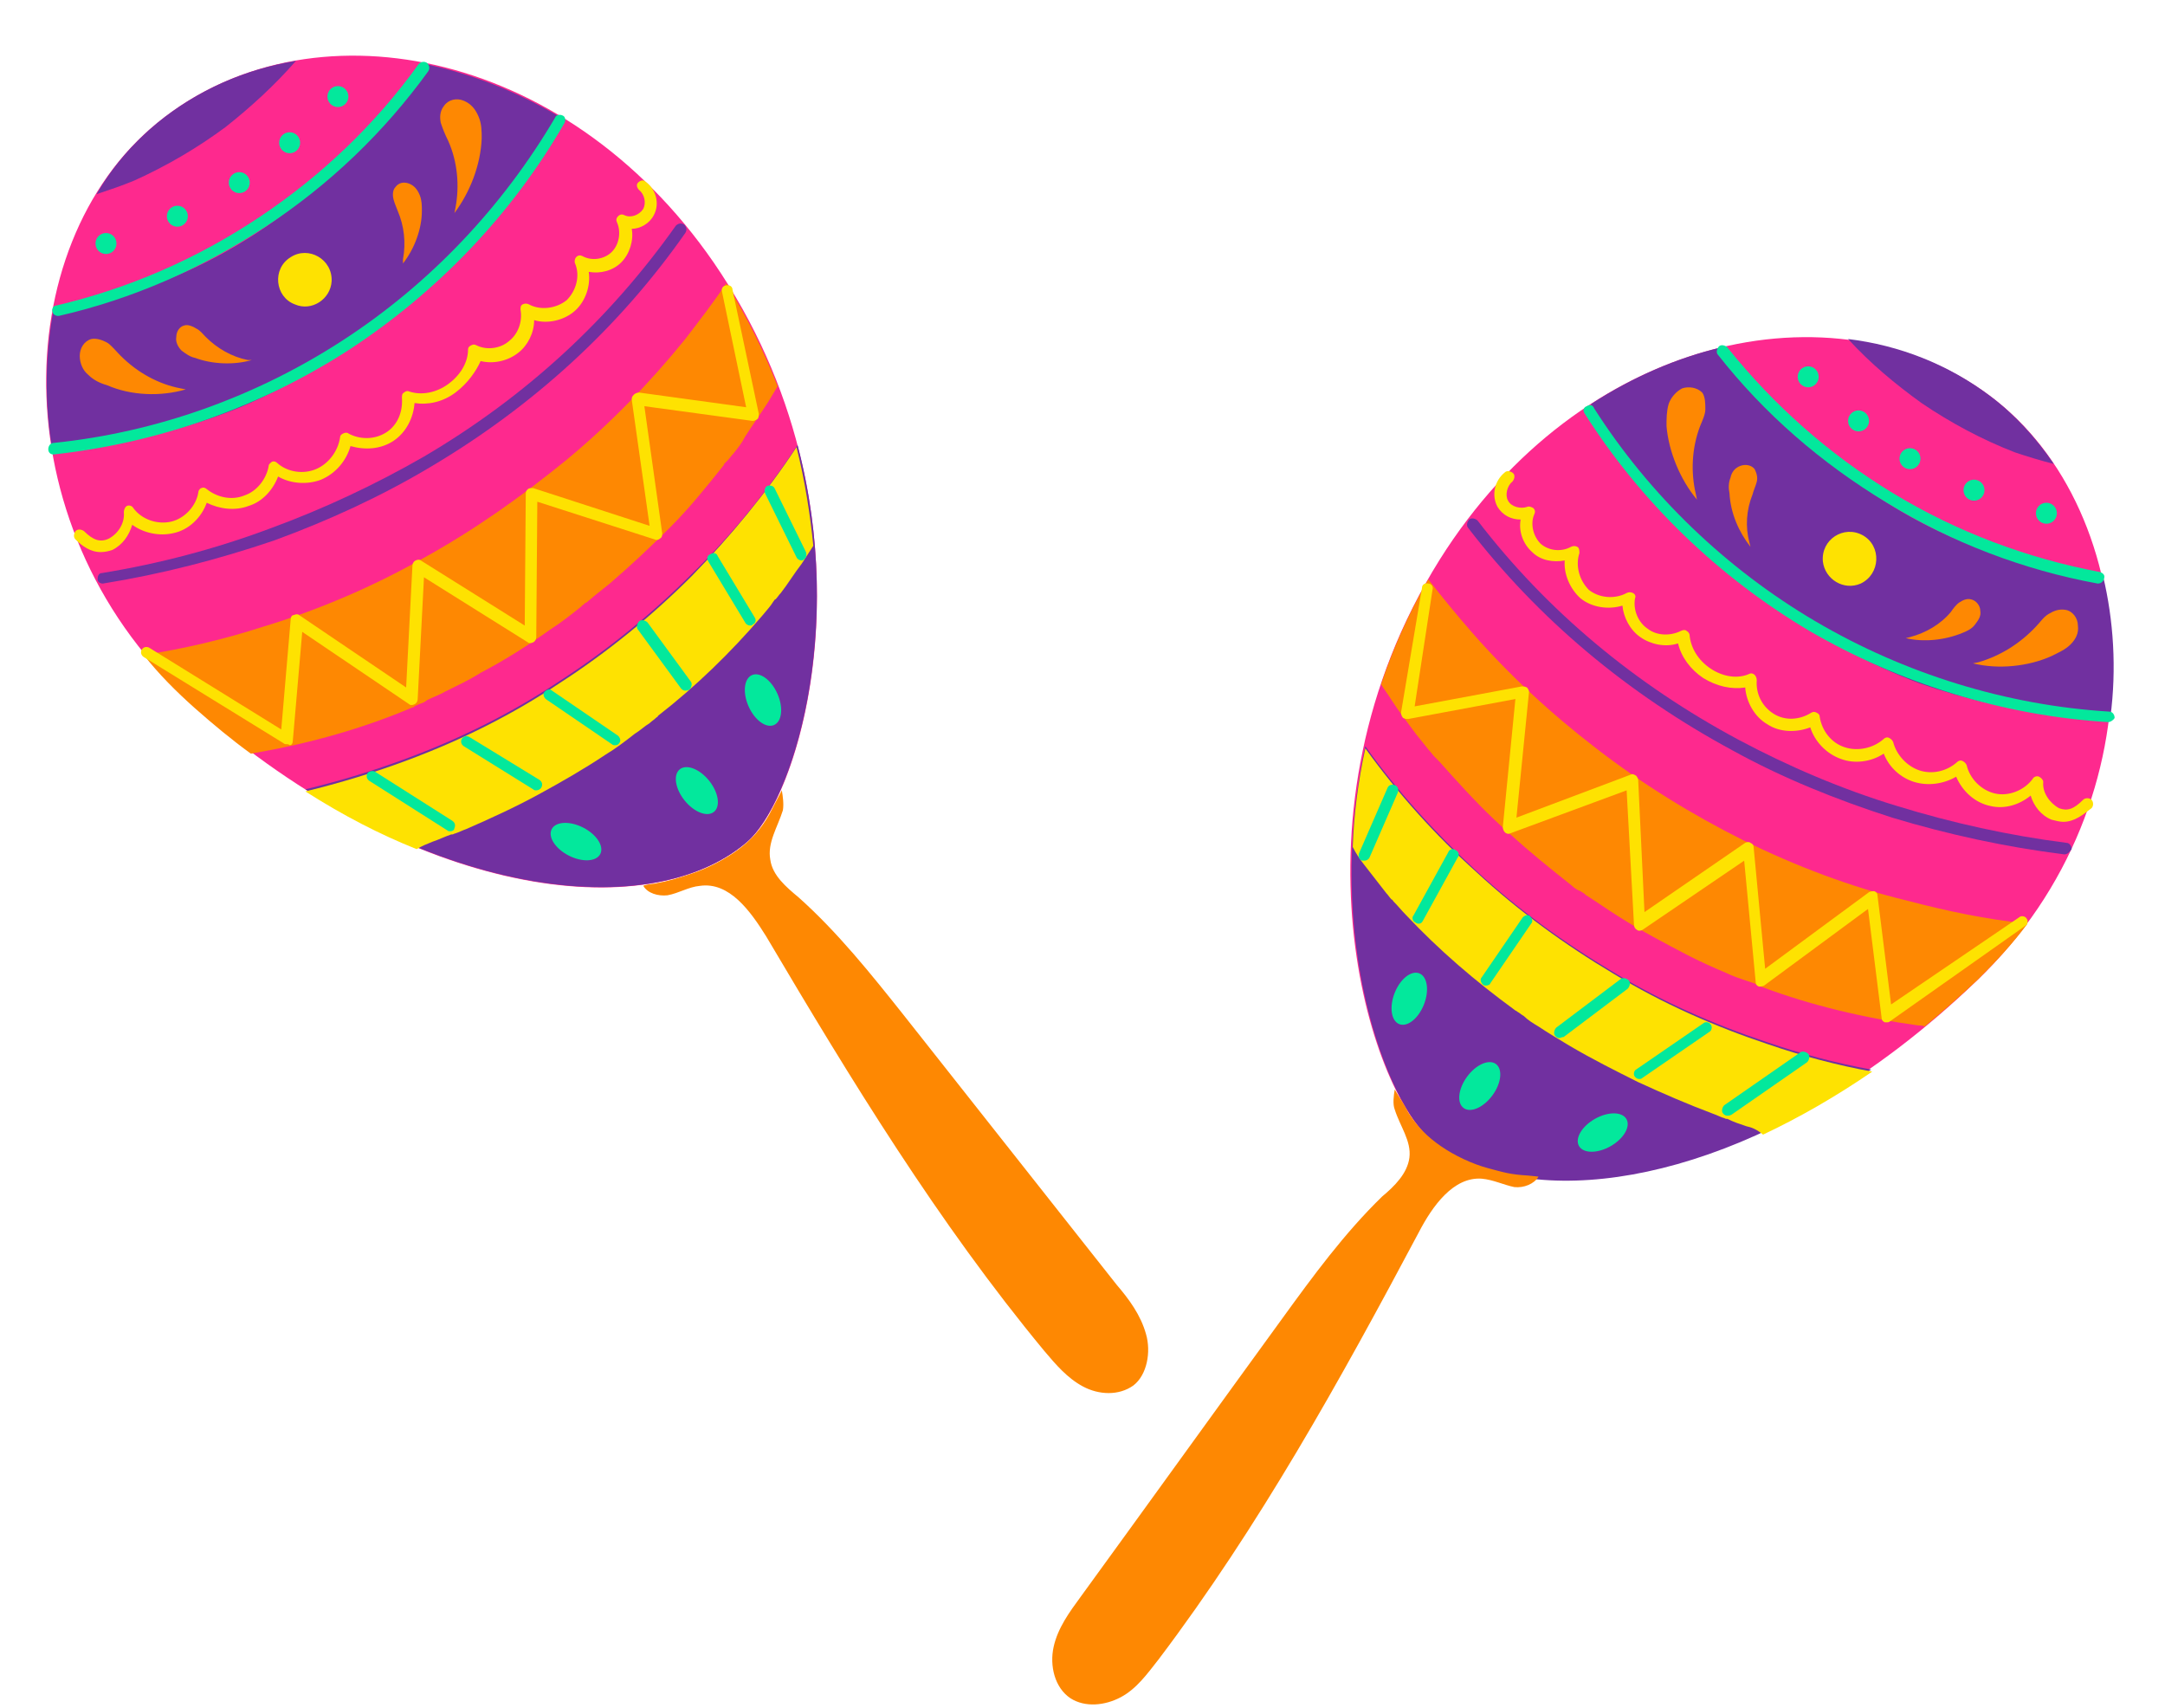 <?xml version="1.0" encoding="UTF-8"?>
<!DOCTYPE svg PUBLIC '-//W3C//DTD SVG 1.0//EN'
          'http://www.w3.org/TR/2001/REC-SVG-20010904/DTD/svg10.dtd'>
<svg height="162.7" preserveAspectRatio="xMidYMid meet" version="1.0" viewBox="-4.4 -5.3 206.3 162.7" width="206.3" xmlns="http://www.w3.org/2000/svg" xmlns:xlink="http://www.w3.org/1999/xlink" zoomAndPan="magnify"
><g
  ><g
    ><g id="change1_1"
      ><path d="M10.6,6.4C24.9-5.3,49.3-1,63.6,19.7c16.2,23.6,8.8,50.4,3.2,55.2c-9.5,8.2-32,5.3-52.6-12.9 C-4.4,45.6-3.8,18.1,10.6,6.4z" fill="#FE298E"
      /></g
    ></g
    ><g
    ><g id="change1_2"
      ><path d="M185.2,32.4c-14.8-11-39-5.7-52.4,15.6c-15.2,24.3-6.6,50.7-0.8,55.3c9.9,7.8,32.2,3.9,52-15.2 C201.9,70.9,200,43.4,185.2,32.4z" fill="#FE298E"
      /></g
    ></g
  ></g
  ><g
  ><g
    ><g
      ><g id="change2_1"
        ><path d="M8.4,11.9c3.1-1.4,6-3.1,8.7-5.1c2.4-1.9,4.7-4,6.7-6.3c-4.9,0.8-9.4,2.8-13.2,5.9 c-2.3,1.9-4.3,4.2-5.8,6.8C6,12.8,7.2,12.4,8.4,11.9z" fill="#7130A0"
        /></g
        ><g id="change2_4"
        ><path d="M5.4,37.1c4.5-0.7,8.9-1.9,13.1-3.6c4.7-2,9.1-4.7,13.2-7.7c4.1-3.2,7.7-7,11-11.1 c0.9-1.1,1.7-2.3,2.5-3.4c1.2-1.8,2.4-3.7,3.5-5.6c-4.1-2.4-8.3-4-12.6-4.9c-4.9,7.1-11,13.3-18.5,17.6c-3.8,2.2-8.1,3.9-12.4,5 c-1.5,0.3-3,0.6-4.5,0.8c-0.8,4.3-0.9,8.8-0.1,13.4C2.2,37.4,3.8,37.3,5.4,37.1z" fill="#7130A0"
        /></g
        ><g id="change2_8"
        ><path d="M61.5,49.4c-3.8,3.8-8.1,7.3-12.6,10.2c-4.5,3-9.3,5.4-14.4,7.3c-3.2,1.2-6.5,2.2-9.8,3 c17.3,10.9,34.2,11.8,42.1,5c4.2-3.7,9.5-19.9,4.8-37.8C68.7,41.5,65.3,45.7,61.5,49.4z" fill="#7130A0"
        /></g
      ></g
      ><g id="change2_7"
      ><path d="M5.4,50.3c-0.3,0-0.5-0.2-0.5-0.4c0-0.3,0.1-0.6,0.4-0.6c5.5-0.9,10.8-2.3,15.9-4.2 c5.2-1.9,10.1-4.2,14.8-6.9c9.7-5.7,17.7-13.1,24-22c0.2-0.2,0.5-0.3,0.8-0.1c0.2,0.2,0.3,0.5,0.1,0.8 c-6.3,9-14.5,16.5-24.3,22.3c-4.7,2.8-9.7,5.1-14.9,7C16.4,48,11,49.4,5.4,50.3C5.4,50.3,5.4,50.3,5.4,50.3z" fill="#7130A0"
      /></g
    ></g
    ><g
    ><g
      ><g id="change2_3"
        ><path d="M187.6,37.8c-3.1-1.2-6.1-2.8-8.9-4.7c-2.5-1.8-4.9-3.8-7-6.1c4.9,0.6,9.5,2.4,13.5,5.4 c2.4,1.8,4.4,4,6.1,6.5C190.1,38.6,188.8,38.2,187.6,37.8z" fill="#7130A0"
        /></g
        ><g id="change2_5"
        ><path d="M191.7,62.8c-4.5-0.5-8.9-1.5-13.2-3c-4.8-1.8-9.3-4.3-13.5-7.2c-4.2-3.1-8-6.7-11.5-10.6 c-0.9-1.1-1.8-2.2-2.6-3.3c-1.3-1.8-2.6-3.6-3.7-5.5c4-2.6,8.2-4.4,12.4-5.4c5.2,6.8,11.6,12.8,19.3,16.8 c3.9,2,8.2,3.6,12.6,4.4c1.5,0.3,3,0.5,4.5,0.6c1,4.2,1.3,8.8,0.7,13.4C195,63,193.3,62.9,191.7,62.8z" fill="#7130A0"
        /></g
        ><g id="change2_6"
        ><path d="M136.2,77.6c4,3.7,8.4,6.9,13.1,9.7c4.6,2.8,9.6,5,14.7,6.7c3.2,1.1,6.6,2,9.9,2.6 c-16.8,11.7-33.6,13.3-41.8,6.8c-4.4-3.5-10.4-19.5-6.4-37.6C128.7,70,132.3,74,136.2,77.6z" fill="#7130A0"
        /></g
      ></g
      ><g id="change2_2"
      ><path d="M192.3,76.1C192.3,76.1,192.3,76.1,192.3,76.1c-5.6-0.7-11.1-1.9-16.4-3.5c-5.3-1.7-10.5-3.8-15.2-6.4 c-10-5.4-18.5-12.5-25.2-21.2c-0.2-0.2-0.1-0.6,0.1-0.8c0.2-0.2,0.6-0.1,0.8,0.1c6.6,8.6,15,15.6,24.9,20.9 c4.7,2.5,9.8,4.7,15.1,6.3c5.2,1.6,10.6,2.8,16.1,3.5c0.3,0,0.5,0.3,0.5,0.6C192.8,75.9,192.6,76.1,192.3,76.1z" fill="#7130A0"
      /></g
    ></g
  ></g
  ><g
  ><g
    ><g
      ><g fill="#FE8802" id="change3_1"
        ><path d="M104.8,121.8c-0.5-1.8-1.6-3.3-2.8-4.7c-6.8-8.6-13.5-17.1-20.3-25.7c-3.1-3.9-6.3-7.9-10-11.2 c-1.2-1-2.5-2.1-2.7-3.6c-0.3-1.6,0.7-3.1,1.2-4.7c0.1-0.6,0-1.3-0.1-1.9c-0.4,0.8-0.8,1.5-1.2,2.3c-0.8,1.4-1.7,2.4-2.9,3.3 c-1.2,0.9-2.9,1.8-4.4,2.3c-1.5,0.5-2.1,0.7-3.7,1c-0.1,0-0.9,0.1-1,0.2c0.4,0.7,1.4,1,2.3,0.9c1.1-0.2,2-0.8,3.1-0.9 c2.8-0.4,4.8,2.4,6.3,4.8c8.1,13.7,16.4,27.3,26.5,39.5c1.1,1.3,2.2,2.6,3.7,3.4c1.5,0.8,3.4,0.9,4.8-0.1 C104.9,125.7,105.3,123.5,104.8,121.8z"
          /><path d="M59.5,44.9c1.8-1.8,3.4-3.8,5-5.8c0,0,0,0,0,0c0,0,0,0,0,0c0.1-0.1,0.1-0.2,0.1-0.2c0,0,0,0,0,0 c0.1-0.1,0.2-0.2,0.3-0.3c0.2-0.2,0.4-0.5,0.6-0.7c0.4-0.5,0.8-1,1.1-1.6c0.7-1.1,1.5-2.2,2.2-3.3c0.3-0.5,0.6-1,0.9-1.5 c-1.3-3.3-2.9-6.6-4.9-9.8c-1.2,1.8-2.6,3.6-3.9,5.3c-3.4,4.2-7.2,8.1-11.3,11.5c-4.3,3.5-8.8,6.7-13.7,9.4 c-4.8,2.7-9.9,4.9-15.2,6.5c-3.7,1.2-7.5,2.1-11.4,2.7c1.4,1.8,3.1,3.5,4.9,5.1c1.7,1.5,3.5,3,5.3,4.3c0.2,0,0.4-0.1,0.6-0.1 c5.1-0.9,10.1-2.3,14.8-4.3c0.1,0,0.1,0,0.2-0.1c0.1-0.1,0.3-0.1,0.4-0.2c0.3-0.1,0.6-0.2,0.8-0.4c0.6-0.3,1.2-0.5,1.7-0.8 c1.2-0.6,2.3-1.1,3.4-1.8c2.3-1.2,4.5-2.6,6.6-4.1c1.1-0.7,2.1-1.5,3.1-2.3c0,0,0,0,0,0c-0.1,0.1-0.2,0.1,0.1-0.1 c0.1-0.1,0.2-0.2,0.3-0.2c0.2-0.2,0.5-0.4,0.7-0.6c0.5-0.4,1-0.8,1.5-1.2C55.8,48.5,57.7,46.7,59.5,44.9z"
          /><path d="M13.3,31.8l-0.5-0.1c-2.1-0.4-4.1-1.5-5.7-3.1c-0.4-0.4-0.8-0.9-1.2-1.2c-0.5-0.3-1.1-0.5-1.6-0.4 c-0.7,0.2-1.1,0.9-1.1,1.6c0,0.7,0.3,1.4,0.8,1.8c0.5,0.5,1.1,0.8,1.8,1C8.1,32.4,10.9,32.5,13.3,31.8z"
          /><path d="M12.9,28.1c0.4,0.3,0.8,0.6,1.3,0.7c1.6,0.6,3.7,0.7,5.4,0.2L19.2,29c-1.5-0.3-2.9-1.1-4-2.2 c-0.3-0.3-0.5-0.6-0.9-0.8c-0.3-0.2-0.8-0.4-1.1-0.3c-0.5,0.1-0.8,0.6-0.8,1.1C12.3,27.3,12.6,27.8,12.9,28.1z"
          /><path d="M38.3,8.1c0.9,2,1.1,4.3,0.7,6.4L38.9,15c1.5-2,2.5-4.6,2.6-7.1c0-0.7,0-1.4-0.3-2.1 c-0.3-0.7-0.7-1.2-1.4-1.5c-0.7-0.3-1.5-0.1-1.9,0.5c-0.4,0.5-0.4,1.1-0.3,1.6C37.8,7,38,7.5,38.3,8.1z"
          /><path d="M33.5,14.8c0.6,1.4,0.8,3,0.5,4.6L34,19.8c1.1-1.4,1.8-3.3,1.8-5c0-0.5,0-1-0.2-1.5s-0.5-0.9-1-1.1 c-0.5-0.2-1-0.1-1.3,0.3c-0.3,0.3-0.3,0.8-0.2,1.2C33.2,14.1,33.4,14.5,33.5,14.8z"
        /></g
      ></g
    ></g
    ><g
    ><g
      ><g fill="#FE8802" id="change3_2"
        ><path d="M137.4,106c-1.5-0.4-3.2-1.2-4.5-2.1c-1.3-0.9-2.2-1.8-3.1-3.2c-0.4-0.8-0.9-1.5-1.3-2.2 c-0.1,0.6-0.2,1.4,0,1.9c0.5,1.6,1.6,3,1.4,4.6c-0.2,1.5-1.4,2.7-2.6,3.7c-3.6,3.5-6.6,7.6-9.5,11.6 c-6.4,8.8-12.8,17.7-19.2,26.5c-1.1,1.5-2.2,3-2.6,4.8c-0.4,1.8,0.1,3.9,1.6,4.9c1.4,0.9,3.3,0.7,4.8-0.1 c1.5-0.8,2.5-2.2,3.6-3.6c9.6-12.7,17.3-26.6,24.8-40.7c1.3-2.5,3.3-5.3,6-5.1c1.1,0.1,2.1,0.6,3.1,0.8c0.9,0.1,1.9-0.3,2.3-1 c-0.1,0-0.9-0.1-1-0.1C139.5,106.6,138.9,106.4,137.4,106z"
          /><path d="M161.8,74.8c-5-2.5-9.7-5.4-14.1-8.8c-4.3-3.3-8.3-7-11.8-11c-1.4-1.6-2.8-3.3-4.2-5.1 c-1.9,3.3-3.4,6.7-4.5,10c0.3,0.5,0.7,1,1,1.5c0.7,1.1,1.5,2.1,2.3,3.2c0.4,0.5,0.8,1,1.2,1.5c0.2,0.2,0.4,0.5,0.6,0.7 c0.1,0.1,0.2,0.2,0.3,0.3c0,0,0,0,0,0c0,0,0.1,0.1,0.1,0.1c0,0,0,0,0,0c0,0,0,0,0,0c1.7,1.9,3.4,3.8,5.3,5.6 c1.9,1.8,3.9,3.5,5.9,5.1c0.5,0.4,1,0.8,1.5,1.2c0.2,0.2,0.5,0.4,0.8,0.5c0.1,0.1,0.2,0.1,0.3,0.2c0.3,0.2,0.2,0.1,0.1,0.1 c0,0,0,0,0,0c1.1,0.7,2.1,1.4,3.2,2.1c2.2,1.4,4.5,2.6,6.8,3.8c1.2,0.6,2.3,1.1,3.5,1.6c0.6,0.3,1.2,0.5,1.8,0.7 c0.3,0.1,0.6,0.2,0.9,0.3c0.1,0.1,0.3,0.1,0.4,0.2c0.1,0,0.1,0,0.2,0.1c4.8,1.8,9.9,3,15,3.7c0.2,0,0.4,0,0.6,0.1 c1.7-1.4,3.4-2.9,5.1-4.5c1.7-1.7,3.3-3.4,4.7-5.3c-3.9-0.4-7.7-1.2-11.5-2.2C171.9,79.2,166.7,77.2,161.8,74.8z"
          /><path d="M193.6,54.3c0-0.7-0.5-1.4-1.2-1.5c-0.6-0.1-1.1,0.1-1.6,0.4c-0.5,0.3-0.8,0.8-1.2,1.2 c-1.5,1.6-3.4,2.8-5.5,3.4l-0.5,0.1c2.4,0.6,5.3,0.3,7.5-0.7c0.6-0.3,1.3-0.6,1.8-1.1C193.4,55.6,193.7,55,193.6,54.3z"
          /><path d="M182.6,55c0.5-0.2,0.9-0.4,1.2-0.8c0.3-0.4,0.6-0.8,0.5-1.3c0-0.5-0.4-1-0.9-1.1 c-0.4-0.1-0.8,0.1-1.1,0.3c-0.3,0.2-0.6,0.6-0.8,0.9c-1,1.2-2.4,2-3.9,2.4l-0.4,0.1C178.9,55.9,180.9,55.7,182.6,55z"
          /><path d="M157.3,42.3l-0.1-0.5c-0.5-2.1-0.4-4.4,0.4-6.5c0.2-0.5,0.5-1.1,0.5-1.6s0-1.2-0.3-1.6 c-0.5-0.5-1.3-0.6-1.9-0.4c-0.6,0.3-1.1,0.9-1.3,1.5c-0.2,0.7-0.2,1.4-0.2,2.1C154.6,37.7,155.7,40.4,157.3,42.3z"
          /><path d="M162.4,46.8l-0.1-0.4c-0.4-1.5-0.3-3.1,0.3-4.6c0.1-0.4,0.3-0.8,0.4-1.2c0.1-0.4,0-0.8-0.2-1.2 c-0.3-0.4-0.9-0.5-1.4-0.3c-0.5,0.2-0.8,0.6-0.9,1.1c-0.2,0.5-0.2,1-0.1,1.5C160.5,43.6,161.3,45.4,162.4,46.8z"
        /></g
      ></g
    ></g
  ></g
  ><g
  ><g
    ><g
      ><g id="change4_1"
        ><path d="M36.8,74.9c0.6-0.2,1.2-0.5,1.8-0.7c0,0,0,0,0,0c0,0,0,0,0.1,0c0.1,0,0.2-0.1,0.3-0.1 c0.3-0.1,0.7-0.3,1-0.4c2.3-1,4.7-2.1,6.9-3.3c2.2-1.2,4.3-2.4,6.4-3.8c1-0.6,1.9-1.3,2.8-2c0.5-0.3,0.9-0.7,1.4-1 c0.2-0.2,0.4-0.3,0.6-0.5c0,0,0,0,0,0c0.1-0.1,0.2-0.1,0.2-0.2c3.6-2.8,6.9-6,9.9-9.5c0.4-0.5,0.8-0.9,1.1-1.4 c0.1-0.1,0.1-0.2,0.2-0.2c0,0,0,0,0,0c0,0,0,0,0,0c0.2-0.2,0.3-0.4,0.5-0.6c0.7-0.9,1.3-1.9,2-2.8c0.4-0.6,0.7-1.1,1.1-1.7 c-0.3-3-0.8-6.2-1.6-9.4c-2.9,4.4-6.3,8.5-10,12.3c-3.8,3.8-8.1,7.3-12.6,10.2c-4.5,3-9.3,5.4-14.4,7.3c-3.2,1.2-6.5,2.2-9.8,3 c3.6,2.3,7.1,4.1,10.6,5.5C35.8,75.3,36.3,75.1,36.8,74.9z" fill="#FEE201"
        /></g
      ></g
      ><g
      ><g id="change4_3"
        ><path d="M22.9,65.6c-0.1,0-0.2,0-0.3-0.1L9.3,57.3c-0.3-0.2-0.3-0.5-0.2-0.7c0.2-0.3,0.5-0.3,0.7-0.2l12.6,7.8 l0.9-10.5c0-0.2,0.1-0.4,0.3-0.4c0.2-0.1,0.4-0.1,0.5,0l10.2,6.9l0.6-11.6c0-0.2,0.1-0.4,0.3-0.5c0.2-0.1,0.4-0.1,0.5,0l9.9,6.2 l0.1-12.6c0-0.2,0.1-0.3,0.2-0.4c0.1-0.1,0.3-0.1,0.5-0.1l11.1,3.6l-1.7-12c0-0.2,0-0.3,0.2-0.5c0.1-0.1,0.3-0.2,0.5-0.2 l10.2,1.4l-2.3-11c-0.1-0.3,0.1-0.6,0.4-0.6c0.3-0.1,0.6,0.1,0.6,0.4l2.5,11.8c0,0.2,0,0.4-0.1,0.5c-0.1,0.1-0.3,0.2-0.5,0.2 l-10.3-1.4l1.7,12.1c0,0.2,0,0.4-0.2,0.5c-0.1,0.1-0.3,0.2-0.5,0.1l-11.2-3.6l-0.1,12.9c0,0.2-0.1,0.4-0.3,0.5 c-0.2,0.1-0.4,0.1-0.5,0l-9.9-6.2l-0.6,11.6c0,0.2-0.1,0.4-0.3,0.5c-0.2,0.1-0.4,0.1-0.5,0l-10.2-6.9l-0.9,10.4 c0,0.2-0.1,0.4-0.3,0.4C23.1,65.6,23,65.6,22.9,65.6z" fill="#FEE201"
        /></g
      ></g
      ><g
      ><g id="change4_2"
        ><path d="M5.2,47.3c-1,0-1.8-0.6-2.4-1.2c-0.2-0.2-0.2-0.5,0-0.8c0.2-0.2,0.5-0.2,0.8,0c0.9,0.9,1.6,1.1,2.4,0.7 c0.9-0.5,1.5-1.5,1.4-2.5c0-0.2,0.1-0.5,0.3-0.6c0.2-0.1,0.5,0,0.6,0.2c0.8,1.1,2.3,1.6,3.6,1.3c1.3-0.3,2.4-1.5,2.6-2.8 c0-0.2,0.2-0.4,0.3-0.4c0.2-0.1,0.4,0,0.5,0.1c1,0.8,2.4,1.1,3.6,0.6c1.2-0.4,2.1-1.6,2.3-2.8c0-0.2,0.2-0.3,0.3-0.4 c0.2-0.1,0.4,0,0.5,0.1c1,0.9,2.5,1.1,3.7,0.6c1.2-0.5,2.1-1.7,2.3-3c0-0.2,0.1-0.3,0.3-0.4c0.2-0.1,0.4-0.1,0.5,0 c1.1,0.6,2.5,0.6,3.6-0.1c1.1-0.7,1.6-2,1.5-3.3c0-0.2,0-0.4,0.2-0.5c0.1-0.1,0.3-0.2,0.5-0.1c1.2,0.4,2.6,0.1,3.7-0.7 c1.1-0.8,1.9-2,1.9-3.3c0-0.2,0.1-0.3,0.3-0.4c0.2-0.1,0.3-0.1,0.5,0c1,0.5,2.3,0.3,3.1-0.4c0.9-0.7,1.3-1.9,1.1-3 c0-0.2,0-0.4,0.2-0.5c0.2-0.1,0.4-0.1,0.6,0c1.1,0.6,2.6,0.4,3.6-0.4c0.9-0.9,1.3-2.3,0.8-3.5c-0.1-0.2,0-0.5,0.1-0.6 c0.2-0.2,0.4-0.2,0.6-0.1c0.9,0.5,2.1,0.3,2.8-0.4c0.7-0.7,0.9-1.9,0.5-2.8c-0.1-0.2-0.1-0.4,0.1-0.6c0.2-0.2,0.4-0.2,0.6-0.1 c0.6,0.3,1.4,0,1.8-0.6c0.3-0.6,0.1-1.4-0.4-1.8c-0.2-0.2-0.3-0.5-0.1-0.7c0.2-0.2,0.5-0.3,0.7-0.1c1,0.7,1.4,2.1,0.8,3.2 c-0.4,0.8-1.3,1.3-2.1,1.3c0.2,1.1-0.2,2.4-1,3.2c-0.8,0.8-2,1.1-3.1,0.9c0.2,1.3-0.3,2.8-1.3,3.7c-1,0.9-2.6,1.3-3.9,0.9 c0,1.2-0.6,2.4-1.5,3.1c-1,0.8-2.4,1.1-3.6,0.8C41,30,40.2,31.2,39,32.1c-1.2,0.9-2.6,1.2-3.9,1c-0.1,1.4-0.8,2.8-2,3.6 c-1.2,0.8-2.7,0.9-4.1,0.5c-0.4,1.4-1.4,2.6-2.8,3.2c-1.3,0.5-2.9,0.4-4.1-0.3c-0.5,1.3-1.5,2.4-2.8,2.8c-1.3,0.5-2.8,0.3-4-0.3 c-0.5,1.4-1.7,2.6-3.2,2.9c-1.3,0.3-2.8,0-3.9-0.8c-0.3,1-0.9,1.9-1.9,2.4C6,47.2,5.6,47.3,5.2,47.3z" fill="#FEE201"
        /></g
      ></g
      ><g
      ><g id="change4_5"
        ><path d="M27.2,21.5L27.2,21.5c0.1-2.1-2.2-3.4-3.9-2.3l0,0c-1.8,1.1-1.5,3.8,0.4,4.5l0,0 C25.3,24.4,27.1,23.2,27.2,21.5z" fill="#FEE201"
        /></g
      ></g
    ></g
    ><g
    ><g
      ><g id="change4_6"
        ><path d="M162,102c-0.6-0.2-1.2-0.4-1.8-0.7c0,0,0,0,0,0c0,0-0.1,0-0.1,0c-0.1,0-0.2-0.1-0.3-0.1 c-0.3-0.1-0.7-0.3-1-0.4c-2.4-0.9-4.7-1.9-7.1-3c-2.2-1.1-4.4-2.2-6.6-3.5c-1-0.6-2-1.2-2.9-1.8c-0.5-0.3-1-0.6-1.4-1 c-0.2-0.1-0.4-0.3-0.6-0.4c0,0,0,0,0,0c-0.1-0.1-0.2-0.1-0.3-0.2c-3.7-2.7-7.2-5.7-10.3-9c-0.4-0.4-0.8-0.9-1.2-1.3 c-0.1-0.1-0.1-0.2-0.2-0.2c0,0,0,0,0,0c0,0,0,0,0,0c-0.2-0.2-0.3-0.4-0.5-0.6c-0.7-0.9-1.4-1.8-2.1-2.7 c-0.4-0.5-0.8-1.1-1.1-1.7c0.1-3,0.5-6.2,1.2-9.4c3.1,4.3,6.7,8.3,10.6,11.8c4,3.7,8.4,6.9,13.1,9.7c4.6,2.8,9.6,5,14.7,6.7 c3.2,1.1,6.6,2,9.9,2.6c-3.5,2.4-7,4.4-10.4,6C163,102.3,162.5,102.1,162,102z" fill="#FEE201"
        /></g
      ></g
      ><g
      ><g id="change4_7"
        ><path d="M175.4,92.1c-0.1,0-0.2,0-0.2,0c-0.2-0.1-0.3-0.2-0.3-0.4l-1.3-10.4l-9.9,7.3c-0.2,0.1-0.4,0.1-0.5,0.1 c-0.2-0.1-0.3-0.2-0.3-0.4l-1.1-11.6l-9.7,6.6c-0.2,0.1-0.4,0.1-0.5,0c-0.2-0.1-0.3-0.3-0.3-0.5L150.6,70l-11.1,4.1 c-0.2,0.1-0.4,0-0.5-0.1c-0.1-0.1-0.2-0.3-0.2-0.5l1.2-12.2l-10.2,1.9c-0.2,0-0.3,0-0.5-0.1c-0.1-0.1-0.2-0.3-0.2-0.5l2-11.9 c0-0.3,0.3-0.5,0.6-0.4c0.3,0,0.5,0.3,0.4,0.6L130.4,62l10.2-1.9c0.2,0,0.3,0,0.5,0.1c0.1,0.1,0.2,0.3,0.2,0.4l-1.2,12l10.9-4.1 c0.2-0.1,0.3,0,0.5,0.1c0.1,0.1,0.2,0.3,0.2,0.4l0.6,12.6l9.6-6.6c0.2-0.1,0.4-0.1,0.5,0c0.2,0.1,0.3,0.2,0.3,0.4l1.1,11.6 l9.9-7.3c0.2-0.1,0.4-0.1,0.5-0.1c0.2,0.1,0.3,0.2,0.3,0.4l1.3,10.4l12.2-8.3c0.2-0.2,0.6-0.1,0.7,0.1c0.2,0.2,0.1,0.6-0.1,0.7 L175.7,92C175.6,92.1,175.5,92.1,175.4,92.1z" fill="#FEE201"
        /></g
      ></g
      ><g
      ><g id="change4_8"
        ><path d="M192.2,73c-0.3,0-0.7-0.1-1.1-0.2c-1-0.4-1.7-1.3-2-2.3c-1.1,0.9-2.5,1.3-3.8,1 c-1.5-0.3-2.7-1.4-3.3-2.8c-1.2,0.7-2.7,0.9-4,0.5c-1.3-0.4-2.4-1.4-2.9-2.7c-1.2,0.8-2.8,1-4.1,0.5c-1.4-0.5-2.5-1.7-2.9-3 c-1.3,0.5-2.9,0.5-4.1-0.3c-1.2-0.7-2-2.1-2.1-3.5c-1.3,0.2-2.7-0.1-4-0.9c-1.2-0.8-2.1-2-2.4-3.3c-1.2,0.4-2.6,0.1-3.6-0.6 c-1-0.7-1.6-1.9-1.7-3c-1.3,0.4-2.9,0.2-4-0.7c-1-0.9-1.6-2.3-1.5-3.6c-1.1,0.2-2.3,0-3.1-0.8c-0.9-0.8-1.3-2-1.1-3.1 c0,0,0,0,0,0c-0.9,0-1.7-0.4-2.2-1.2c-0.6-1.1-0.3-2.5,0.7-3.3c0.2-0.2,0.6-0.1,0.8,0.1c0.2,0.2,0.1,0.6-0.1,0.8 c-0.5,0.4-0.7,1.3-0.4,1.8c0.3,0.6,1.2,0.8,1.8,0.6c0.2-0.1,0.4,0,0.6,0.1c0.2,0.2,0.2,0.4,0.1,0.6c-0.4,0.9-0.1,2.1,0.6,2.8 c0.8,0.7,2,0.8,2.9,0.3c0.2-0.1,0.4-0.1,0.6,0c0.2,0.1,0.2,0.4,0.2,0.6c-0.4,1.2,0,2.6,0.9,3.5c1,0.8,2.5,0.9,3.6,0.3 c0.2-0.1,0.4-0.1,0.6,0c0.2,0.1,0.3,0.3,0.2,0.5c-0.2,1.1,0.3,2.3,1.2,2.9c0.9,0.7,2.2,0.7,3.2,0.2c0.2-0.1,0.4-0.1,0.5,0 c0.2,0.1,0.3,0.3,0.3,0.4c0.1,1.2,0.8,2.4,2,3.2c1.2,0.8,2.6,1,3.7,0.5c0.2-0.1,0.4,0,0.5,0.1c0.1,0.1,0.2,0.3,0.2,0.5 c-0.1,1.3,0.5,2.5,1.6,3.2c1.1,0.7,2.5,0.6,3.6-0.1c0.2-0.1,0.3-0.1,0.5,0c0.2,0.1,0.3,0.2,0.3,0.4c0.2,1.3,1.1,2.5,2.4,2.9 c1.2,0.4,2.7,0.1,3.7-0.8c0.1-0.1,0.3-0.2,0.5-0.1c0.2,0.1,0.3,0.2,0.4,0.4c0.3,1.2,1.3,2.3,2.5,2.7c1.2,0.4,2.6,0.1,3.6-0.8 c0.1-0.1,0.3-0.2,0.5-0.1c0.2,0.1,0.3,0.2,0.4,0.4c0.3,1.3,1.4,2.4,2.7,2.7c1.3,0.3,2.8-0.3,3.6-1.4c0.1-0.2,0.4-0.3,0.6-0.2 c0.2,0.1,0.4,0.3,0.4,0.5c-0.1,1,0.6,2,1.5,2.5c0.8,0.3,1.4,0.1,2.3-0.8c0.2-0.2,0.6-0.2,0.8,0c0.2,0.2,0.2,0.6,0,0.8 C194.1,72.3,193.3,73,192.2,73z" fill="#FEE201"
        /></g
      ></g
      ><g
      ><g id="change4_4"
        ><path d="M169.3,48.2L169.3,48.2c-0.2-2.1,2-3.5,3.8-2.5l0,0c1.8,1,1.7,3.7-0.2,4.6v0 C171.3,51,169.5,49.9,169.3,48.2z" fill="#FEE201"
        /></g
      ></g
    ></g
  ></g
  ><g
  ><g
    ><g
      ><g id="change5_21"
        ><path d="M195.5,50.3C195.4,50.3,195.4,50.3,195.5,50.3c-7.1-1.3-13.9-3.9-20.1-7.7c-6.3-3.8-11.7-8.5-16.1-14.1 c-0.2-0.2-0.1-0.6,0.1-0.8c0.2-0.2,0.6-0.1,0.8,0.1c4.4,5.5,9.7,10.2,15.8,13.9c6.1,3.7,12.8,6.2,19.7,7.5 c0.3,0.1,0.5,0.3,0.4,0.6C196,50.2,195.7,50.3,195.5,50.3z" fill="#03E89C"
        /></g
        ><g id="change5_29"
        ><path d="M196.5,63.5C196.5,63.5,196.4,63.5,196.5,63.5c-10-0.6-19.9-3.7-28.5-8.7c-8.6-5.1-16-12.2-21.4-20.7 c-0.2-0.3-0.1-0.6,0.2-0.7c0.3-0.2,0.6-0.1,0.7,0.2c5.3,8.3,12.6,15.3,21.1,20.3c8.5,5,18.2,8,28,8.6c0.3,0,0.5,0.3,0.5,0.6 C197,63.3,196.7,63.5,196.5,63.5z" fill="#03E89C"
        /></g
      ></g
      ><g
      ><g id="change5_24"
        ><ellipse cx="148.3" cy="102.6" fill="#03E89C" rx="2.6" ry="1.5" transform="rotate(-29.472 148.318 102.561)"
        /></g
        ><g id="change5_13"
        ><ellipse cx="136.6" cy="98.2" fill="#03E89C" rx="2.6" ry="1.5" transform="rotate(-53.758 136.573 98.18)"
        /></g
        ><g id="change5_17"
        ><ellipse cx="129.9" cy="89.8" fill="#03E89C" rx="2.6" ry="1.5" transform="rotate(-68.494 129.935 89.835)"
        /></g
      ></g
      ><g
      ><g id="change5_15"
        ><circle cx="190.6" cy="43.6" fill="#03E89C" r="1"
        /></g
        ><g id="change5_26"
        ><circle cx="183.7" cy="41.4" fill="#03E89C" r="1"
        /></g
        ><g id="change5_27"
        ><circle cx="177.6" cy="38.4" fill="#03E89C" r="1"
        /></g
        ><g id="change5_2"
        ><circle cx="172.7" cy="34.8" fill="#03E89C" r="1"
        /></g
        ><g id="change5_16"
        ><circle cx="167.9" cy="30.6" fill="#03E89C" r="1"
        /></g
      ></g
      ><g
      ><g id="change5_5"
        ><path d="M160.2,101c-0.2,0-0.3-0.1-0.4-0.2c-0.2-0.2-0.1-0.6,0.1-0.8l7.2-5c0.2-0.2,0.6-0.1,0.8,0.1 c0.2,0.2,0.1,0.6-0.1,0.8l-7.2,5C160.4,101,160.3,101,160.2,101z" fill="#03E89C"
        /></g
        ><g id="change5_3"
        ><path d="M151.8,97.5c-0.2,0-0.3-0.1-0.4-0.2c-0.2-0.2-0.1-0.6,0.1-0.7l6.4-4.4c0.2-0.2,0.6-0.1,0.7,0.1 c0.2,0.2,0.1,0.6-0.1,0.7l-6.4,4.4C152,97.5,151.9,97.5,151.8,97.5z" fill="#03E89C"
        /></g
        ><g id="change5_25"
        ><path d="M144.2,93.6c-0.2,0-0.3-0.1-0.4-0.2c-0.2-0.2-0.1-0.6,0.1-0.8L150,88c0.2-0.2,0.6-0.1,0.8,0.1 c0.2,0.2,0.1,0.6-0.1,0.8l-6.1,4.6C144.4,93.5,144.3,93.6,144.2,93.6z" fill="#03E89C"
        /></g
        ><g id="change5_9"
        ><path d="M137.2,88.6c-0.1,0-0.2,0-0.3-0.1c-0.2-0.2-0.3-0.5-0.1-0.7l3.9-5.7c0.2-0.2,0.5-0.3,0.7-0.1 c0.2,0.2,0.3,0.5,0.1,0.7l-3.9,5.7C137.6,88.5,137.4,88.6,137.2,88.6z" fill="#03E89C"
        /></g
        ><g id="change5_10"
        ><path d="M130.8,82.7c-0.1,0-0.2,0-0.3-0.1c-0.3-0.1-0.4-0.5-0.2-0.7l3.3-6c0.1-0.3,0.5-0.4,0.7-0.2 c0.3,0.1,0.4,0.5,0.2,0.7l-3.3,6C131.1,82.6,131,82.7,130.8,82.7z" fill="#03E89C"
        /></g
        ><g id="change5_11"
        ><path d="M125.6,76.7c-0.1,0-0.1,0-0.2,0c-0.3-0.1-0.4-0.4-0.3-0.7l2.7-6.2c0.1-0.3,0.4-0.4,0.7-0.3 c0.3,0.1,0.4,0.4,0.3,0.7l-2.7,6.2C126,76.6,125.8,76.7,125.6,76.7z" fill="#03E89C"
        /></g
      ></g
    ></g
    ><g
    ><g
      ><g id="change5_7"
        ><path d="M1.1,24.8c-0.2,0-0.5-0.2-0.5-0.4c-0.1-0.3,0.1-0.6,0.4-0.6c6.8-1.6,13.3-4.4,19.3-8.4 S31.4,6.5,35.5,0.8c0.2-0.2,0.5-0.3,0.8-0.1c0.2,0.2,0.3,0.5,0.1,0.8c-4.2,5.8-9.4,10.8-15.5,14.8c-6.1,4-12.7,6.9-19.7,8.5 C1.2,24.8,1.1,24.8,1.1,24.8z" fill="#03E89C"
        /></g
        ><g id="change5_4"
        ><path d="M0.7,38c-0.3,0-0.5-0.2-0.5-0.5c0-0.3,0.2-0.6,0.5-0.6c9.8-1,19.3-4.4,27.6-9.8 c8.3-5.4,15.2-12.7,20.2-21.2c0.1-0.3,0.5-0.3,0.7-0.2c0.3,0.1,0.3,0.5,0.2,0.7c-5,8.7-12.1,16.1-20.5,21.6 C20.4,33.5,10.7,36.9,0.7,38C0.7,38,0.7,38,0.7,38z" fill="#03E89C"
        /></g
      ></g
      ><g
      ><g id="change5_28"
        ><ellipse cx="50.5" cy="74.9" fill="#03E89C" rx="1.5" ry="2.6" transform="rotate(-63.02 50.478 74.904)"
        /></g
        ><g id="change5_18"
        ><ellipse cx="62" cy="70" fill="#03E89C" rx="1.5" ry="2.6" transform="rotate(-38.732 62.035 70.008)"
        /></g
        ><g id="change5_8"
        ><ellipse cx="68.3" cy="61.4" fill="#03E89C" rx="1.5" ry="2.6" transform="rotate(-23.997 68.297 61.386)"
        /></g
      ></g
      ><g
      ><g id="change5_1"
        ><circle cx="5.7" cy="17.9" fill="#03E89C" r="1"
        /></g
        ><g id="change5_31"
        ><circle cx="12.5" cy="15.3" fill="#03E89C" r="1"
        /></g
        ><g id="change5_30"
        ><circle cx="18.4" cy="12.1" fill="#03E89C" r="1"
        /></g
        ><g id="change5_23"
        ><circle cx="23.2" cy="8.3" fill="#03E89C" r="1"
        /></g
        ><g id="change5_12"
        ><circle cx="27.8" cy="3.9" fill="#03E89C" r="1"
        /></g
      ></g
      ><g
      ><g id="change5_6"
        ><path d="M38.5,73.9c-0.1,0-0.2,0-0.3-0.1l-7.4-4.7c-0.3-0.2-0.3-0.5-0.2-0.7s0.5-0.3,0.7-0.2l7.4,4.7 c0.3,0.2,0.3,0.5,0.2,0.7C38.9,73.8,38.7,73.9,38.5,73.9z" fill="#03E89C"
        /></g
        ><g id="change5_22"
        ><path d="M46.7,70c-0.1,0-0.2,0-0.3-0.1l-6.6-4.1c-0.3-0.2-0.3-0.5-0.2-0.7c0.2-0.3,0.5-0.3,0.7-0.2L47,69 c0.3,0.2,0.3,0.5,0.2,0.7C47.1,69.9,46.9,70,46.7,70z" fill="#03E89C"
        /></g
        ><g id="change5_14"
        ><path d="M54.2,65.7c-0.1,0-0.2,0-0.3-0.1l-6.3-4.3c-0.2-0.2-0.3-0.5-0.1-0.7c0.2-0.2,0.5-0.3,0.7-0.1l6.3,4.3 c0.2,0.2,0.3,0.5,0.1,0.7C54.5,65.7,54.3,65.7,54.2,65.7z" fill="#03E89C"
        /></g
        ><g id="change5_19"
        ><path d="M60.9,60.5c-0.2,0-0.3-0.1-0.4-0.2l-4.1-5.6c-0.2-0.2-0.1-0.6,0.1-0.8c0.2-0.2,0.6-0.1,0.8,0.1l4.1,5.6 c0.2,0.2,0.1,0.6-0.1,0.8C61.1,60.5,61,60.5,60.9,60.5z" fill="#03E89C"
        /></g
        ><g id="change5_20"
        ><path d="M67.1,54.3c-0.2,0-0.4-0.1-0.5-0.3l-3.5-5.8c-0.2-0.3-0.1-0.6,0.2-0.7c0.3-0.2,0.6-0.1,0.7,0.2l3.5,5.8 c0.2,0.3,0.1,0.6-0.2,0.7C67.3,54.3,67.2,54.3,67.1,54.3z" fill="#03E89C"
        /></g
        ><g id="change5_32"
        ><path d="M72,48.1c-0.2,0-0.4-0.1-0.5-0.3l-3-6.1c-0.1-0.3,0-0.6,0.2-0.7c0.3-0.1,0.6,0,0.7,0.2l3,6.1 c0.1,0.3,0,0.6-0.2,0.7C72.2,48,72.1,48.1,72,48.1z" fill="#03E89C"
        /></g
      ></g
    ></g
  ></g
></svg
>
